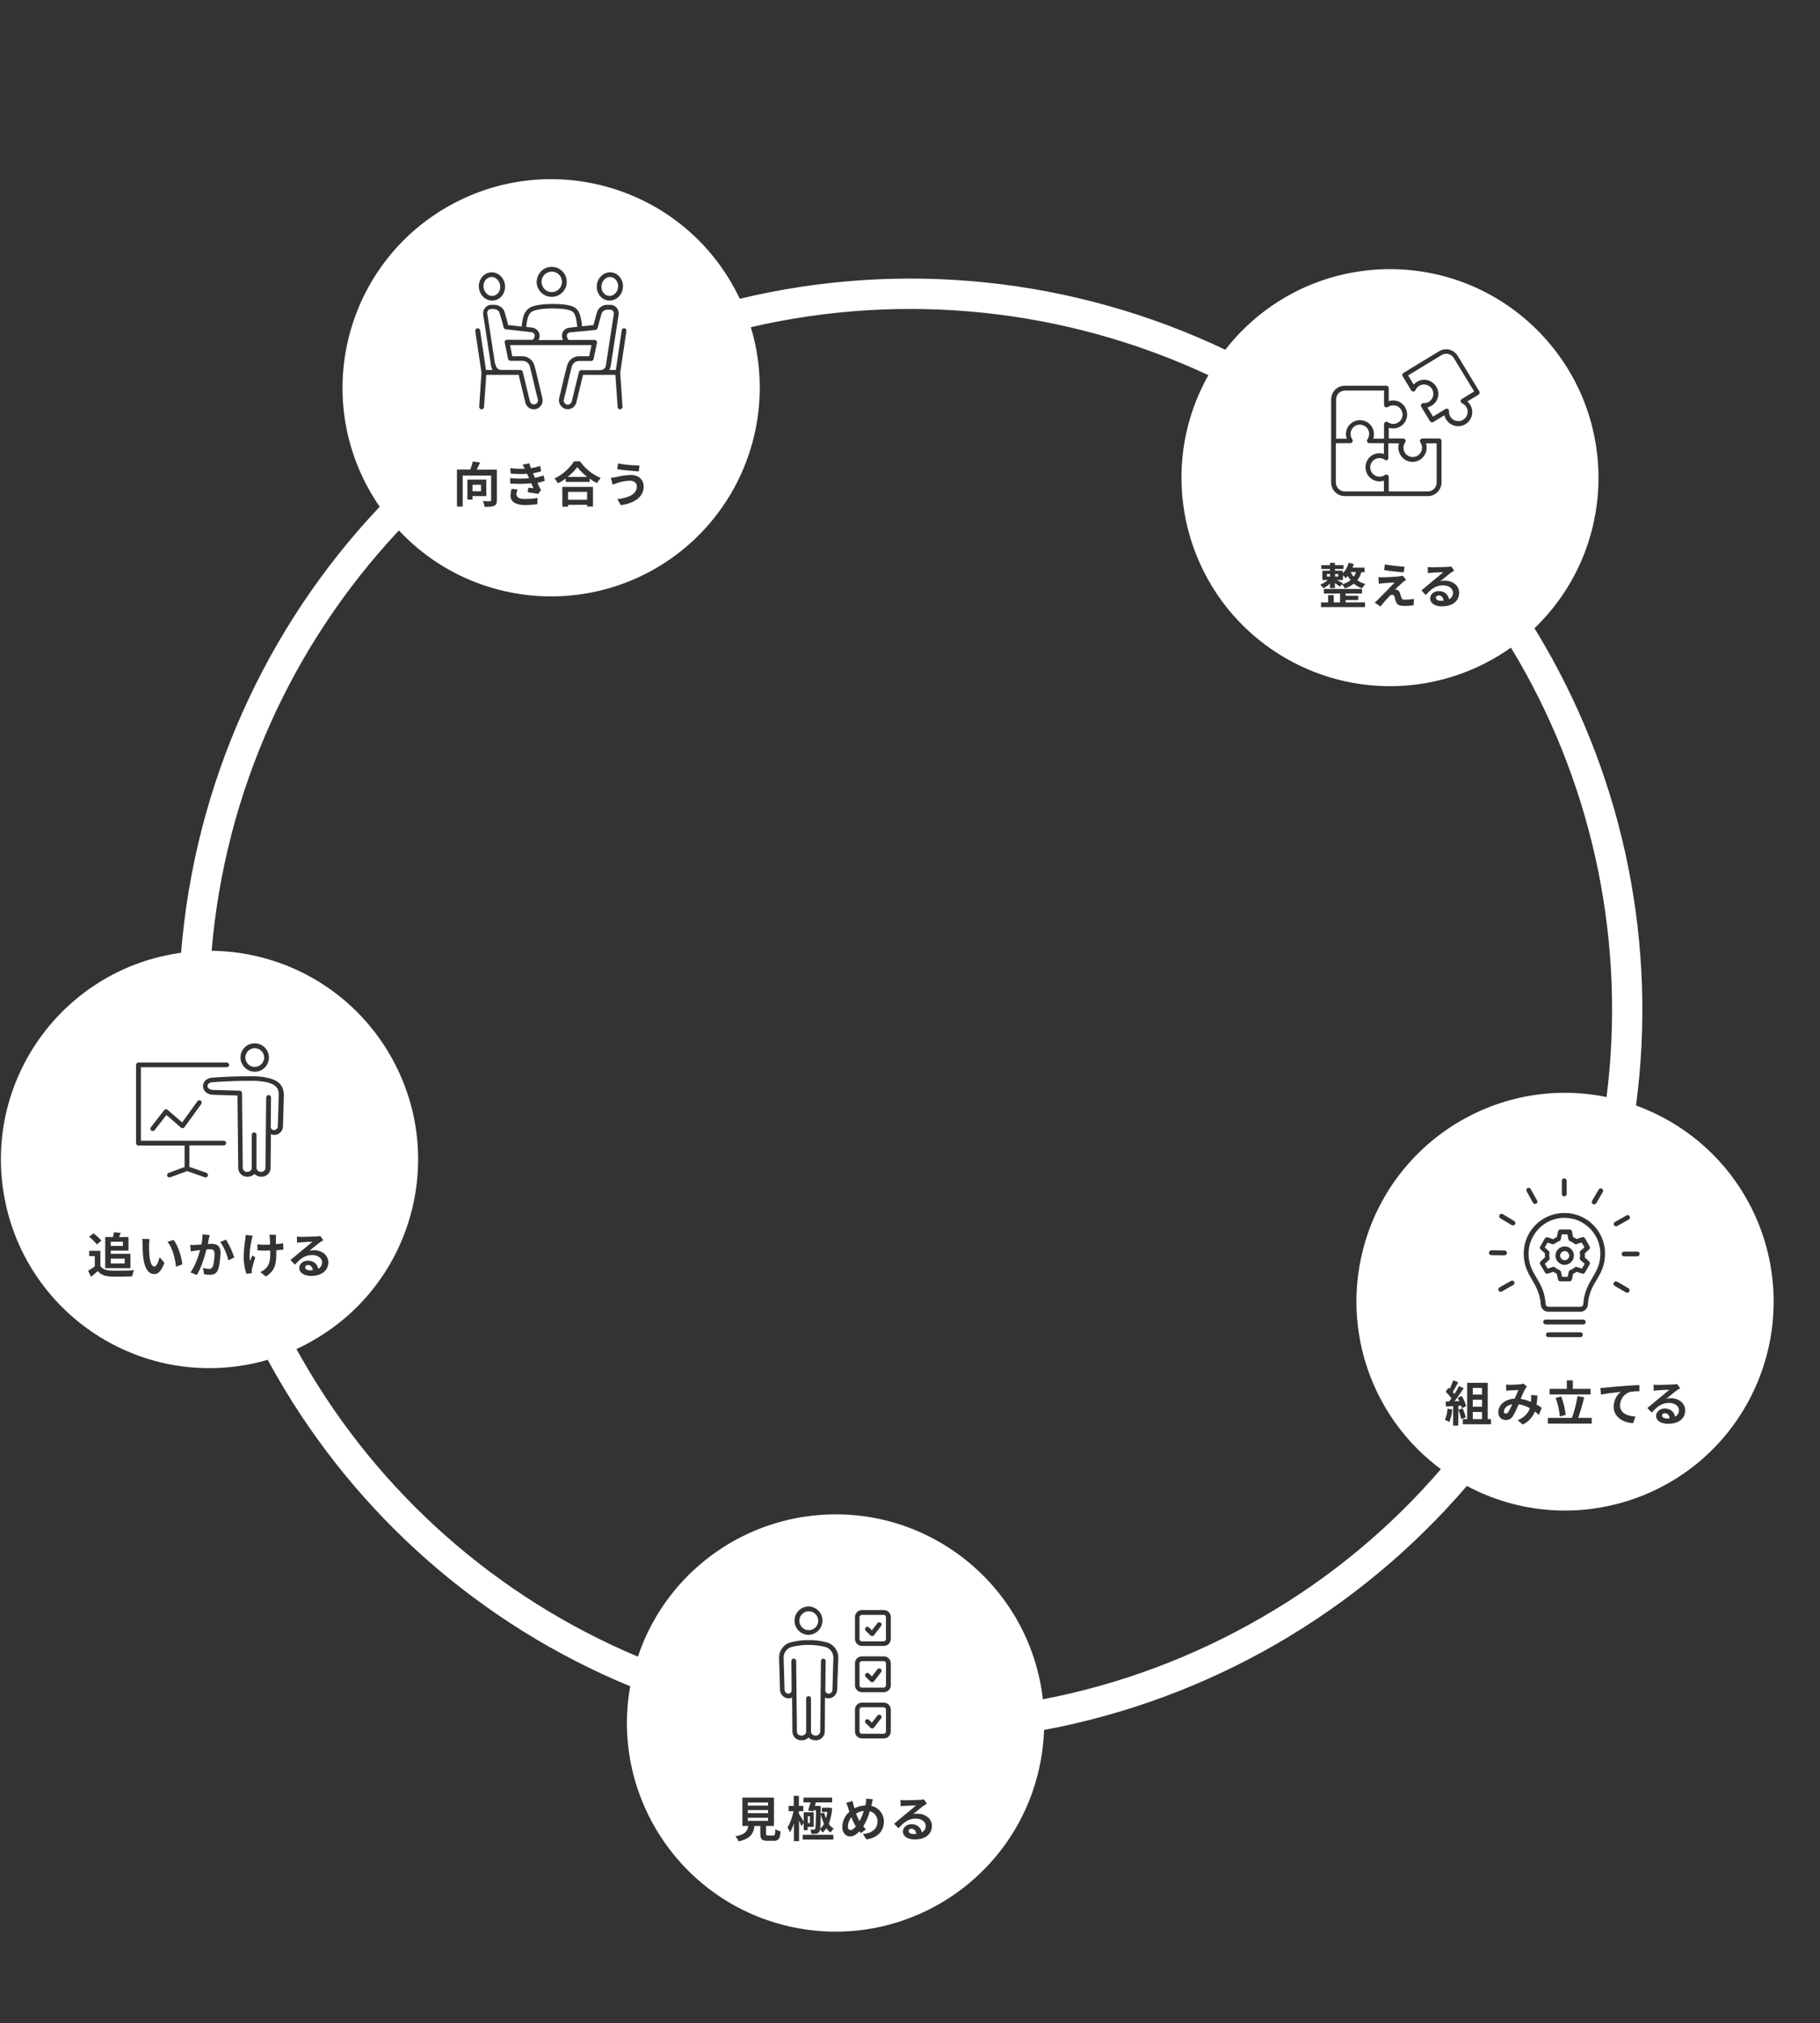 <?xml version="1.0" encoding="utf-8"?>
<!-- Generator: Adobe Illustrator 26.0.2, SVG Export Plug-In . SVG Version: 6.00 Build 0)  -->
<svg version="1.1" id="レイヤー_1" xmlns="http://www.w3.org/2000/svg" xmlns:xlink="http://www.w3.org/1999/xlink" x="0px"
	 y="0px" viewBox="0 0 1204 1338" style="enable-background:new 0 0 1204 1338;" width="1204" height="1338" xml:space="preserve">
<rect x="0" y="0" width="1204" height="1338" fill="#333333" stroke="none"/>
<style type="text/css">
	.st0{fill-rule:evenodd;clip-rule:evenodd;fill:#FFFFFF;}
</style>
<path id="長方形_2" class="st0" d="M357,222.1c0,1-0.3,1.9-0.7,2.8h16.1c-0.4-0.9-0.6-1.8-0.7-2.8c0-2.8,2.2-5.2,5-5.4l5.2-0.6
	l-0.1-0.8c-0.7-5.6-1.3-8.8-4.3-9.9c-2.7-1-6.5-1.4-12.2-1.4c-5.5,0-9.4,0.5-12.1,1.5c-3.5,1.2-4.4,4.5-5.1,10.7l3.8,0.4
	C354.8,217,357,219.3,357,222.1z M377.1,219.8c-1.2,0.1-2.1,1.1-2.1,2.3c0.1,1,0.5,2,1.2,2.7h17.1c0.9,0,1.6,0.7,1.6,1.6
	c0,0.1,0,0.2,0,0.3l-2.2,10.7c-0.1,0.7-0.8,1.3-1.5,1.3h-8c-2.3,0-4.3,1.5-4.9,3.7c-1,3.5-2,8-3,12.4c-0.8,3.5-1.6,6.8-2.3,9.4l0,0
	c-0.4,1.4,0.5,2.9,1.9,3.3c0.2,0.1,0.5,0.1,0.7,0.1c1.2,0,2.3-0.8,2.6-2l4.8-19.6c0.2-0.7,0.8-1.2,1.5-1.2h12.6c2,0,3.7-1.5,3.8-3.5
	c0,0,0-0.1,0-0.1l5.2-33.8c0.1-1.4-1-2.5-2.3-2.6c0,0-0.1,0-0.1,0h-2.2c-1.3,0.1-2.4,0.7-3.2,1.8c-0.5,1.1-2.1,6.9-3,10.4
	c-0.2,0.6-0.7,1.1-1.4,1.2c0,0-4.6,0.4-6.6,0.7L377.1,219.8L377.1,219.8z M327.9,241.2c0.2,2,1.8,3.5,3.8,3.5h12.6
	c0.7,0,1.4,0.5,1.5,1.2l4.8,19.6c0.4,1.4,1.9,2.3,3.3,1.9s2.3-1.9,1.9-3.3c-0.7-2.6-1.5-5.9-2.3-9.4c-1-4.4-2.1-8.9-3-12.4
	c-0.6-2.2-2.6-3.7-4.9-3.7h-8c-0.7,0-1.4-0.5-1.5-1.3l-2.2-10.7c-0.2-0.9,0.4-1.7,1.2-1.9c0.1,0,0.2,0,0.3,0h17.1
	c0.7-0.7,1.2-1.7,1.2-2.7c0-1.2-0.9-2.2-2.1-2.3l-0.1,0l-10.3-1.2c-2.1-0.2-6.6-0.7-6.6-0.7c-0.7-0.1-1.2-0.5-1.4-1.2
	c-0.9-3.5-2.5-9.3-3-10.4c-0.7-1-1.9-1.7-3.2-1.8h-2.2c-1.4,0-2.5,1.1-2.5,2.5c0,0,0,0.1,0,0.1l5.2,33.8
	C327.9,241.1,327.9,241.1,327.9,241.2L327.9,241.2z M888.4,385.7l-0.5,0.7c2-0.5,3.9-1.5,5.6-2.7c-0.7-0.9-1.3-1.8-1.9-2.8
	c-0.4,0.5-0.9,1-1.4,1.5c-0.5-0.7-1.1-1.4-1.8-2v3.2h-4C885.8,384.3,887.8,385.3,888.4,385.7L888.4,385.7z M897.1,378.3h-3.6
	c0.5,1.1,1.2,2.2,2,3.1C896.2,380.5,896.7,379.4,897.1,378.3L897.1,378.3z M951.8,393.8c-0.9-0.1-1.8,0.5-1.9,1.5c0,0,0,0,0,0
	c0,1.2,1.3,2,3.2,2c0.6,0,1.2,0,1.9-0.1C954.7,395.1,953.5,393.8,951.8,393.8z M889.6,325h25.9v-7.1c-3.7,1.2-7.7,0-10.1-3
	c-3.2-4-2.6-9.8,1.3-13.1c2.5-2,5.8-2.6,8.8-1.6v-7.1h-9.6l0,0c-0.9,0-1.6-0.7-1.6-1.6c0-0.3,0.1-0.6,0.3-0.9c2-2.8,1.4-6.6-1.4-8.6
	c-2.8-2-6.6-1.4-8.6,1.4c-0.5,0.7-0.8,1.4-1,2.2c-0.4,1.7,0,3.5,1,5c0.5,0.7,0.3,1.7-0.4,2.2c-0.3,0.2-0.6,0.3-0.9,0.3h-9.6v26
	C883.8,322.4,886.4,325,889.6,325L889.6,325z M937.4,252.5c2.4-1.5,5.3-1.8,7.9-0.8c2.7,1,4.7,3.1,5.7,5.7c1.3,3.6,0.2,7.7-2.8,10.1
	c-1.1,0.9-2.5,1.6-3.9,2l3.7,6l8.2-5c0.7-0.5,1.7-0.2,2.2,0.5c0.2,0.3,0.2,0.6,0.2,0.9c-0.3,3.4,2.3,6.3,5.7,6.6s6.3-2.3,6.6-5.7
	c0.1-0.8,0-1.6-0.3-2.4c-0.6-1.7-1.8-3-3.4-3.7c-0.8-0.3-1.2-1.3-0.8-2.1c0.1-0.3,0.3-0.6,0.6-0.7l8.2-5l-13.5-22.2
	c-1.7-2.7-5.2-3.6-8-1.9l-22.2,13.5l3.7,6C935.8,253.7,936.5,253.1,937.4,252.5L937.4,252.5z M917.8,304.2c-0.5,0.3-1.2,0.2-1.6-0.1
	c-1.4-1-3.2-1.4-5-1c-3.3,0.8-5.4,4.1-4.6,7.4s4.1,5.4,7.4,4.6c0.8-0.2,1.5-0.5,2.2-1c0.7-0.5,1.7-0.3,2.2,0.4
	c0.2,0.3,0.3,0.6,0.3,0.9v9.6h25.9c3.2,0,5.8-2.6,5.8-5.8v-26h-7.1c1.6,4.9-1,10.1-5.9,11.8c-4.9,1.6-10.1-1-11.8-5.9
	c-0.1-0.3-0.2-0.6-0.3-0.9c-0.4-1.7-0.3-3.4,0.2-5h-7.1v9.6C918.6,303.4,918.3,303.9,917.8,304.2L917.8,304.2z M360.9,191.8
	c3,2.3,7.2,1.7,9.5-1.3c2.3-3,1.7-7.2-1.3-9.5c-1.2-0.9-2.6-1.4-4.1-1.4c-0.3,0-0.6,0-0.9,0.1c-3.7,0.5-6.3,3.9-5.8,7.6
	C358.6,189.1,359.5,190.7,360.9,191.8z M890.6,285.1c1.1-5,6.1-8.1,11.1-7s8.1,6.1,7,11.1c-0.1,0.3-0.1,0.6-0.2,0.9h7.1v-9.6
	c0-0.9,0.7-1.6,1.6-1.6c0.3,0,0.7,0.1,0.9,0.3c2.8,2,6.6,1.3,8.6-1.4c2-2.8,1.3-6.6-1.4-8.6c-2.1-1.5-5-1.5-7.2,0
	c-0.7,0.5-1.7,0.3-2.2-0.4c-0.2-0.3-0.3-0.6-0.3-0.9v-9.6h-25.9c-3.2,0-5.8,2.6-5.8,5.8v26h7.1C890.3,288.5,890.2,286.7,890.6,285.1
	L890.6,285.1z M401.9,195.5c1.3,0.4,2.7,0.2,3.9-0.5c1.5-0.9,2.5-2.3,2.9-4c0.9-3.3-0.8-6.7-3.8-7.6c-0.4-0.1-0.9-0.2-1.3-0.2
	c-0.9,0-1.8,0.2-2.6,0.7c-1.5,0.9-2.5,2.3-2.9,4C397.2,191.3,399,194.7,401.9,195.5z M323,195c1.2,0.7,2.6,0.9,3.9,0.5
	c3-0.8,4.7-4.2,3.8-7.6c-0.4-1.7-1.5-3.1-2.9-4c-0.8-0.5-1.7-0.7-2.6-0.7c-0.5,0-0.9,0.1-1.3,0.2c-3,0.8-4.7,4.2-3.8,7.6
	C320.5,192.7,321.6,194.1,323,195z M885.3,379.6h-2.1v1.7h2.1V379.6z M879.9,379.6h-2.1v1.7h2.1V379.6z M584.6,1068h-14.5
	c-0.8,0-1.5,0.7-1.5,1.5c0,0,0,0,0,0v14.5c0,0.8,0.7,1.5,1.5,1.5c0,0,0,0,0,0h14.5c0.8,0,1.5-0.7,1.5-1.5c0,0,0,0,0,0v-14.5
	C586.1,1068.6,585.5,1068,584.6,1068C584.6,1068,584.6,1068,584.6,1068z M582.9,1075.3l-4.7,6.1c-0.3,0.4-0.7,0.6-1.1,0.6h-0.1
	c-0.4,0-0.8-0.2-1.1-0.4l-3.2-3.1c-0.6-0.6-0.6-1.6,0-2.2c0.6-0.6,1.6-0.6,2.2,0l1.9,1.9l3.6-4.7c0.5-0.7,1.5-0.8,2.2-0.3
	C583.3,1073.6,583.4,1074.6,582.9,1075.3C582.9,1075.2,582.9,1075.3,582.9,1075.3L582.9,1075.3z M603,1209.4
	c-0.9-0.1-1.8,0.5-1.9,1.5c0,0,0,0,0,0c0,1.2,1.3,2,3.2,2c0.6,0,1.2,0,1.9-0.1C605.9,1210.8,604.7,1209.4,603,1209.4L603,1209.4z
	 M974.3,930.3h6.1v-4.6h-6.1V930.3z M584.6,1098.6h-14.5c-0.8,0-1.5,0.7-1.5,1.5c0,0,0,0,0,0v14.5c0,0.8,0.7,1.5,1.5,1.5
	c0,0,0,0,0,0h14.5c0.8,0,1.5-0.7,1.5-1.5c0,0,0,0,0,0V1100C586.1,1099.2,585.5,1098.6,584.6,1098.6
	C584.6,1098.6,584.6,1098.6,584.6,1098.6z M582.9,1105.8l-4.7,6.1c-0.3,0.4-0.7,0.6-1.1,0.6h-0.1c-0.4,0-0.8-0.2-1.1-0.4l-3.2-3.1
	c-0.6-0.6-0.6-1.6,0-2.2c0.6-0.6,1.6-0.6,2.2,0l1.9,1.9l3.6-4.7c0.5-0.7,1.5-0.8,2.2-0.3C583.3,1104.2,583.4,1105.2,582.9,1105.8
	C582.9,1105.8,582.9,1105.8,582.9,1105.8L582.9,1105.8z M974.3,938.5h6.1v-4.7h-6.1V938.5z M560.9,1207.8c0,1.5,0.6,2.5,1.8,2.5
	c1.1,0,2.3-1,3.5-2.4c-1.2-1.9-2.2-4-2.9-6.1C561.8,1203.5,561,1205.6,560.9,1207.8z M568.6,1204.4c1.2-2.2,2.1-4.4,2.8-6.8
	c-1.8,0.2-3.5,0.8-5.1,1.8C566.9,1201.1,567.7,1202.8,568.6,1204.4z M584.6,1129.1h-14.5c-0.8,0-1.5,0.7-1.5,1.5v14.5
	c0,0.8,0.7,1.5,1.5,1.5h14.5c0.8,0,1.5-0.7,1.5-1.5v-14.5C586.1,1129.8,585.5,1129.1,584.6,1129.1z M582.9,1136.4l-4.7,6.1
	c-0.3,0.4-0.7,0.6-1.1,0.6h-0.1c-0.4,0-0.8-0.2-1.1-0.4l-3.2-3.1c-0.6-0.6-0.6-1.6,0-2.2c0.6-0.6,1.6-0.6,2.2,0l1.9,1.9l3.6-4.7
	c0.5-0.7,1.5-0.8,2.2-0.3C583.3,1134.7,583.4,1135.7,582.9,1136.4C582.9,1136.4,582.9,1136.4,582.9,1136.4L582.9,1136.4z
	 M994.9,933.4c-0.1,0.7,0.4,1.4,1.2,1.5c0,0,0,0,0,0c0.7,0,1.3-0.5,1.7-1.1c1-1.6,1.9-3.3,2.6-5.1
	C996.8,929.3,994.9,931.5,994.9,933.4z M1035,805.4L1035,805.4h-0.1c-13,0-23.6,10.6-23.7,23.6c0,7.1,2.5,11.4,5.2,15.9
	c2.4,4.1,4.9,8.3,5.8,14.7c0,0,0,0,0,0l0.3,3c0.1,0.9,0.9,1.6,1.8,1.6h10.6h0.1h0.1h10.5c0.9,0,1.7-0.7,1.8-1.6l0.3-3v0
	c1-6.4,3.4-10.6,5.8-14.7c2.7-4.5,5.2-8.8,5.2-15.9C1058.6,816,1048,805.4,1035,805.4L1035,805.4z M1051.6,836.2l-3.1,5.4
	c-0.4,0.6-1.1,0.9-1.8,0.7l-3.7-1.2c-0.7,0.5-1.5,1-2.3,1.3l-0.8,3.8c-0.2,0.7-0.8,1.2-1.5,1.2l-6.2,0h0c-0.7,0-1.4-0.5-1.5-1.2
	l-0.8-3.8c-0.8-0.4-1.6-0.8-2.3-1.3l-3.7,1.2c-0.7,0.2-1.5-0.1-1.8-0.7l-3.2-5.4c-0.4-0.6-0.3-1.5,0.3-2l2.9-2.7
	c-0.1-0.5-0.1-0.9-0.1-1.4c0-0.4,0-0.8,0.1-1.2l-2.9-2.6c-0.6-0.5-0.7-1.3-0.3-1.9l3.1-5.4c0.4-0.6,1.1-0.9,1.8-0.7l3.7,1.2
	c0.7-0.5,1.5-1,2.4-1.4l0.8-3.8c0.2-0.7,0.8-1.2,1.5-1.2h6.2c0.7,0,1.4,0.5,1.5,1.2l0.8,3.8c0.8,0.4,1.6,0.8,2.3,1.3l3.7-1.2
	c0.7-0.2,1.5,0.1,1.8,0.7l3.1,5.4c0.4,0.6,0.2,1.5-0.3,2l-2.9,2.6c0,0.4,0.1,0.9,0.1,1.4c0,0.4,0,0.9-0.1,1.3l2.9,2.6
	C1051.8,834.8,1051.9,835.6,1051.6,836.2L1051.6,836.2z M1101.4,934.6c-0.9-0.1-1.8,0.5-1.9,1.5c0,0,0,0,0,0c0,1.2,1.3,2,3.2,2
	c0.6,0,1.2,0,1.8-0.1C1104.3,935.9,1103.1,934.6,1101.4,934.6L1101.4,934.6z M1154.9,791.9c-16.2-28.2-42-49.7-72.6-60.8
	c14-105.6-7.4-212.8-60.8-304.9c-2.1-3.6-4.2-7.2-6.4-10.7c54.9-52.8,56.7-140.1,3.9-195.1s-140.1-56.7-195.1-3.9
	c-4.8,4.6-9.2,9.5-13.3,14.8c-100.1-47.6-213.4-59.6-321.2-33.7c-1.6-3.4-3.4-6.8-5.3-10.1c-38.1-66-122.5-88.6-188.5-50.5
	S207,259.5,245.1,325.5c1.9,3.3,3.9,6.5,6.1,9.6c-76.1,80.5-122.5,184.5-131.4,295C44.3,640.5-8.5,710.1,1.9,785.6
	s80,128.3,155.5,117.9c6.7-0.9,13.3-2.3,19.7-4.2c2,3.6,4,7.3,6.1,10.9c53.1,92.3,135.3,164.4,233.7,205
	c-13.4,75,36.6,146.7,111.6,160.1c75,13.4,146.7-36.6,160.1-111.6c1.2-6.5,1.8-13,2.1-19.6c108.9-20.4,207.5-77.3,279.7-161.4
	c67.2,35.9,150.8,10.5,186.7-56.8C1179.5,883.8,1178.7,833.2,1154.9,791.9L1154.9,791.9z M1068.4,808.1l7.6-4.3
	c0.8-0.4,1.7-0.2,2.1,0.6s0.2,1.7-0.6,2.1c0,0,0,0,0,0l-7.6,4.3c-0.2,0.1-0.5,0.2-0.8,0.2c-0.9,0-1.6-0.7-1.6-1.6
	C1067.6,808.9,1067.9,808.3,1068.4,808.1L1068.4,808.1z M1067.6,848.2c0.4-0.7,1.4-1,2.2-0.6l7.5,4.4c0.7,0.4,1,1.4,0.5,2.2
	c-0.4,0.7-1.4,1-2.1,0.6l-7.5-4.4C1067.4,849.9,1067.2,849,1067.6,848.2C1067.6,848.2,1067.6,848.2,1067.6,848.2L1067.6,848.2z
	 M928.5,246.6l23.5-14.3c4.2-2.6,9.7-1.2,12.3,3l14.3,23.5c0.5,0.7,0.2,1.7-0.5,2.2l-7.4,4.5c1.3,1.1,2.2,2.5,2.8,4.1
	c1.6,4.9-1,10.1-5.9,11.8c-4.9,1.6-10.1-1-11.8-5.9c-0.1-0.3-0.2-0.6-0.2-0.9l-7.4,4.5c-0.7,0.5-1.7,0.2-2.2-0.5c0,0,0,0,0,0
	l-5.8-9.6c-0.5-0.7-0.2-1.7,0.5-2.2c0.3-0.2,0.6-0.3,0.9-0.2c3.4,0.3,6.3-2.3,6.6-5.7s-2.3-6.3-5.7-6.6c-2.6-0.2-5.1,1.3-6.1,3.7
	c-0.3,0.8-1.3,1.2-2.1,0.8c-0.3-0.1-0.6-0.3-0.7-0.6l-5.8-9.6C927.5,248,927.7,247,928.5,246.6z M954.6,387.1c-4.9,0-8,2.6-11.4,6.4
	l-2.9-3c2.2-1.8,6-5.1,7.9-6.6c1.8-1.5,5.1-4.1,6.6-5.5c-1.6,0-6,0.2-7.6,0.4c-0.9,0-1.7,0.1-2.6,0.3l-0.1-4.1
	c0.9,0.1,2,0.2,2.9,0.2c1.7,0,8.4-0.2,10.2-0.3c0.8,0,1.6-0.1,2.4-0.3l2,2.8c-0.8,0.5-1.5,1-2.2,1.4c-1.7,1.2-5,4-7,5.6
	c1-0.3,2-0.4,3-0.4c5.4,0,9.5,3.4,9.5,8c0,5-3.8,9-11.5,9c-4.4,0-7.7-2-7.7-5.2c0-2.6,2.3-4.9,5.7-4.9c3.9,0,6.3,2.4,6.8,5.4
	c1.6-0.8,2.7-2.5,2.6-4.3C961.1,389,958.3,387.1,954.6,387.1L954.6,387.1z M880.6,291.6v-27.5c0-4.9,4-9,9-9h27.5c0.1,0,0.1,0,0.2,0
	c0.8,0.1,1.4,0.8,1.4,1.6v8.6c4.9-1.6,10.1,1,11.7,5.9s-1,10.1-5.9,11.7c-1.9,0.6-3.9,0.6-5.8,0v7.1h9.6l0,0c0.9,0,1.6,0.7,1.6,1.6
	c0,0.3-0.1,0.6-0.3,0.9c-1,1.4-1.4,3.2-1,5c0.8,3.3,4.1,5.4,7.4,4.6c3.3-0.8,5.4-4.1,4.6-7.4c-0.2-0.8-0.5-1.5-1-2.2
	c-0.5-0.7-0.3-1.7,0.4-2.2c0.3-0.2,0.6-0.3,0.9-0.3H952c0.9,0,1.6,0.7,1.6,1.6v27.5c0,4.9-4,9-9,9h-55c-4.9,0-9-4-9-9L880.6,291.6
	L880.6,291.6z M914.9,385.7c-1.1,0.1-2,0.3-2.7,0.4l-0.4-4.4c0.7,0.1,1.9,0.1,3,0.1c1.5,0,8.7-0.3,11.3-0.7c0.6-0.1,1.2-0.2,1.8-0.4
	l2.3,2.7c-0.8,0.6-1.5,1.2-2.1,1.6c-1.4,1.2-4.4,4-5.2,4.8c0.4,0,0.8,0.1,1.2,0.3c1,0.3,1.7,1.1,2,2.1c0.3,0.9,0.6,2.1,0.9,2.9
	c0.3,1,1.2,1.6,2.2,1.5c2.1,0,4.2-0.2,6.2-0.5l-0.3,4.2c-2.1,0.3-4.1,0.4-6.2,0.4c-3,0-4.6-0.6-5.4-2.7c-0.4-0.9-0.7-2.4-0.9-3.2
	c-0.2-0.8-0.9-1.5-1.7-1.5c-0.8,0.2-1.6,0.6-2,1.3c-2,2.1-3.9,4.2-5.7,6.5l-3.8-2.6c0.8-0.6,1.5-1.3,2.2-2c1.6-1.7,8.1-8.1,11-11.2
	C920.5,385.2,916.7,385.6,914.9,385.7L914.9,385.7z M915.6,377l0.6-3.7c4.3,0.7,8.6,1.2,12.9,1.5l-0.5,3.7
	C925.3,378.3,919.4,377.7,915.6,377L915.6,377z M874.8,383.6v-6.2h5v-1.1h-5.7v-2.5h5.7v-1.6h3.3v1.6h5.7v2.5h-5.7v1.1h5.2v1.8
	c1.9-2,3.2-4.4,3.9-7l3.4,0.8c-0.3,0.8-0.5,1.6-0.9,2.4h8v3h-2.1c-0.5,1.9-1.4,3.7-2.7,5.3c1.6,1.2,3.4,2,5.3,2.5
	c-0.8,0.9-1.6,1.9-2.1,2.9c-2-0.7-3.9-1.7-5.5-3.1c-1.7,1.4-3.7,2.4-5.8,3.1c-0.6-1-1.3-1.9-2.1-2.7l-1.2,1.6
	c-0.8-0.6-2.2-1.6-3.4-2.4v3.3h-3.3v-3c-1.3,1.3-2.7,2.3-4.3,3.2c-0.6-0.9-1.3-1.7-2.1-2.4c1.8-0.8,3.5-1.8,5-3.1L874.8,383.6
	L874.8,383.6z M886.5,398.4v-5.9h-10.7v-3H901v3h-10.8v1.5h8.3v2.8h-8.3v1.6H903v3.1h-29.1v-3.1h4.7v-4.8h3.7v4.8H886.5L886.5,398.4
	z M425.8,321.9c0,6.8-6.3,11-15.1,12.2l-2.3-4c7.9-0.9,12.9-3.5,12.9-8.4c0-2.1-1.6-3.8-4.6-3.8c-2.8,0.1-5.6,0.6-8.3,1.5
	c-0.9,0.3-2.1,0.8-3.1,1.1l-1.2-4.5c1.2-0.1,2.3-0.3,3.5-0.5c3.1-0.8,6.3-1.3,9.6-1.4C422.3,314.1,425.8,316.9,425.8,321.9z
	 M422.5,311.8c-3.7-0.3-10.6-0.9-14.2-1.5l0.6-3.8c4.7,0.9,9.5,1.3,14.2,1.4L422.5,311.8z M395.1,187.1c0.6-2.5,2.2-4.6,4.4-5.9
	c1.9-1.1,4.2-1.4,6.3-0.8c4.6,1.3,7.3,6.4,6,11.4c-0.6,2.5-2.2,4.6-4.4,5.9c-1.3,0.7-2.7,1.1-4.1,1.1c-0.7,0-1.5-0.1-2.2-0.3
	C396.5,197.2,393.8,192.1,395.1,187.1L395.1,187.1z M357.1,180.4c3.3-4.4,9.6-5.2,13.9-1.9c4.4,3.3,5.2,9.6,1.9,13.9
	c-1.6,2.1-4,3.5-6.6,3.8c-0.4,0.1-0.9,0.1-1.4,0.1c-5.5,0-9.9-4.5-9.9-10C355.1,184.2,355.8,182.1,357.1,180.4L357.1,180.4z
	 M323.1,180.4c2.1-0.6,4.4-0.3,6.3,0.8c2.2,1.3,3.8,3.4,4.4,5.9c1.3,5-1.4,10.1-6,11.4c-0.7,0.2-1.5,0.3-2.2,0.3
	c-1.5,0-2.9-0.4-4.1-1.1c-2.2-1.3-3.8-3.4-4.4-5.9C315.8,186.8,318.5,181.7,323.1,180.4L323.1,180.4z M315.8,217.1
	c0.9-0.1,1.7,0.5,1.8,1.3c0,0,0,0,0,0l3.9,26.3h4.4c-0.6-1-1-2.1-1.1-3.2l-5.2-33.8c0,0,0-0.1,0-0.1c-0.2-3.1,2.1-5.8,5.1-6
	c0.1,0,0.3,0,0.4,0h2.2c2.5,0.1,4.7,1.4,6,3.5c0.7,1.4,2.2,7.2,2.9,9.9c1.5,0.1,4.1,0.4,5.6,0.6l3.3,0.4c0.5-5,1.2-11.2,7.1-13.3
	c3.1-1.1,7.3-1.6,13.2-1.7c6.1,0,10.2,0.5,13.2,1.6c5,1.8,5.6,6.9,6.4,12.4l0.1,0.8l1.9-0.2c1.4-0.2,4.1-0.4,5.6-0.6
	c0.7-2.7,2.2-8.5,2.9-9.9c1.3-2.1,3.5-3.5,6-3.5h2.2c3.1,0,5.6,2.5,5.6,5.6c0,0.1,0,0.3,0,0.4c0,0,0,0.1,0,0.1l-5.2,33.8
	c-0.1,1.2-0.5,2.3-1.1,3.2h4.4l3.9-26.3c0.1-0.9,0.9-1.4,1.8-1.3c0.8,0.1,1.4,0.9,1.3,1.8l-4.1,27.5l1.5,22.6
	c0.1,0.9-0.6,1.6-1.5,1.7c0,0,0,0,0,0h-0.1c-0.8,0-1.5-0.6-1.6-1.5l-1.5-21.3h-21.4l-4.5,18.5c0,0,0,0,0,0c-0.9,3.1-4.1,4.9-7.2,4
	c-3-0.9-4.8-4-4.1-7c0.7-2.6,1.4-5.9,2.2-9.3c1-4.4,2.1-9,3.1-12.5c1-3.6,4.2-6,7.9-6h6.7l1.5-7.4h-53.9l1.5,7.4h6.7
	c3.7,0,6.9,2.5,7.9,6c1,3.5,2,8.1,3.1,12.5c0.8,3.5,1.6,6.7,2.2,9.3c0.8,3.1-1.1,6.3-4.2,7.1c-3.1,0.8-6.2-1-7-4.1c0,0,0,0,0,0
	l-4.5-18.5h-21.4l-1.5,21.3c-0.1,0.8-0.7,1.5-1.6,1.5c0,0-0.1,0-0.1,0c-0.9-0.1-1.5-0.8-1.5-1.7c0,0,0,0,0,0l1.5-22.6l-4.1-27.5
	C314.4,218,315,217.2,315.8,217.1L315.8,217.1z M375.8,333.9v1.2H372v-13.1h20.3V335h-3.9v-1.2L375.8,333.9L375.8,333.9z
	 M390.1,316.5v2.2h-15.9v-2.2c-1.6,1.2-3.2,2.2-5,3.1c-0.7-1.1-1.5-2.2-2.4-3.1c5.3-2.6,9.7-6.5,13-11.4h3.9
	c3.5,4.9,8.2,8.7,13.7,11c-0.9,1-1.8,2.2-2.5,3.4C393.3,318.7,391.6,317.7,390.1,316.5L390.1,316.5z M357.9,324.2l-1.9,2.4
	c-1.8-0.3-4.8-0.8-6.9-1.1l0.4-3c1.2,0.2,2.5,0.3,3.4,0.4l-1.4-3.3c-4.6,0.5-9.3,0.5-13.9,0.2l-0.2-3.6c4.2,0.4,8.4,0.5,12.6,0.1
	l-0.5-1.2l-0.8-1.8c-3.6,0.3-7.3,0.2-10.9-0.1l-0.2-3.6c3.2,0.4,6.4,0.5,9.6,0.4v0c-0.5-0.9-1-1.8-1.5-2.7l4.5-0.9
	c0.3,1.1,0.6,2.1,1,3.2c2.1-0.3,4.1-0.8,6.1-1.5l0.7,3.6c-1.8,0.5-3.6,1-5.4,1.3l0.6,1.4l0.7,1.6c1.9-0.4,3.8-0.9,5.7-1.6l0.8,3.6
	c-1.6,0.5-3.2,1-4.9,1.3C356.1,320.6,357,322.5,357.9,324.2z M347.2,330c2.8,0,5.6-0.2,8.4-0.7l-0.1,4.1c-2.7,0.4-5.4,0.6-8.2,0.6
	c-5.9,0-9.6-2-9.6-6.4c0.1-1.5,0.3-2.9,0.8-4.3l3.9,0.4c-0.4,1-0.7,2-0.8,3.1C341.7,328.6,343.1,330,347.2,330z M302.3,310.5h8.8
	c0.7-1.7,1.2-3.5,1.7-5.3l4.8,0.7c-0.7,1.6-1.5,3.3-2.2,4.7h13.3v20.1c0,2.1-0.4,3.2-1.8,3.8s-3.4,0.7-6.3,0.7
	c-0.2-1.3-0.6-2.6-1.2-3.8c1.9,0.1,4,0.1,4.7,0.1c0.6,0,0.8-0.2,0.8-0.7v-16.3h-18.8V335h-3.8L302.3,310.5L302.3,310.5z
	 M312.6,328.2v2.2h-3.4v-13.2h12.5v10.9H312.6L312.6,328.2z M69.6,818.1h5.1c0.3-1.1,0.6-2.3,0.7-3.2l4.5,0.5
	c-0.4,0.9-0.8,1.9-1.2,2.7H85v9H73.3v2.1h13v9.5H69.6V818.1z M61.8,815.7c2,1.4,3.8,3,5.3,4.8l-3,2.5c-1.5-1.9-3.2-3.6-5.2-5.1
	L61.8,815.7z M87.4,844.1c-3.8,0.2-10.3,0.3-14.1,0.1c-3.9-0.2-6.6-1.1-8.6-3.6c-1.4,1.2-2.8,2.5-4.5,3.8l-1.9-4
	c1.5-0.9,3-1.9,4.4-2.9v-6.8H59v-3.5h7.4v10c1.3,2.1,3.7,3,7,3.1c3.7,0.2,10.9,0.1,15.2-0.3C88.1,841.5,87.7,842.8,87.4,844.1
	L87.4,844.1z M102.1,842.6c-3.5,0-6.5-3.1-7.4-11.6c-0.3-2.9-0.4-6.6-0.4-8.5c0-1.1-0.1-2.1-0.2-3.2l4.9,0.1
	c-0.2,1.3-0.4,2.6-0.4,3.8c0,2,0,4.4,0.2,6.7c0.4,4.6,1.4,7.7,3.4,7.7c1.5,0,2.8-3.7,3.4-6.2l3.2,3.8
	C106.6,840.6,104.7,842.6,102.1,842.6L102.1,842.6z M116.4,837.7c-0.5-5.1-2.2-12.5-5.6-16.4l4-1.3c3,3.7,5.4,11.3,5.8,16.2
	L116.4,837.7z M112.6,778.6c-0.8,0.3-1.7-0.1-2-0.9s0.1-1.7,0.9-2l10.6-3.9v-14.2H91.6c-0.9,0-1.6-0.7-1.6-1.6v-51.7
	c0-0.9,0.7-1.6,1.6-1.6H150c0.9,0,1.6,0.7,1.6,1.5c0,0.9-0.7,1.6-1.5,1.6c0,0-0.1,0-0.1,0H93.2v48.6H148c0.9,0,1.6,0.7,1.6,1.5
	c0,0.9-0.7,1.6-1.5,1.6c0,0-0.1,0-0.1,0h-22.7v14.2l11.2,3.9c0.8,0.3,1.3,1.2,1,2c-0.2,0.6-0.8,1.1-1.5,1.1c-0.2,0-0.4,0-0.5-0.1
	l-11.7-4.1L112.6,778.6z M133.1,730.2L122,745.5c-0.5,0.7-1.5,0.9-2.2,0.3c0,0-0.1-0.1-0.1-0.1l-9.6-8.3l-7.8,10
	c-0.5,0.7-1.5,0.8-2.2,0.3c-0.7-0.5-0.8-1.5-0.3-2.2l8.8-11.3c0.5-0.7,1.5-0.8,2.2-0.3c0,0,0,0,0.1,0.1l9.6,8.3l10.1-14
	c0.5-0.7,1.5-0.9,2.2-0.4S133.6,729.4,133.1,730.2L133.1,730.2L133.1,730.2z M144,840.2c-1.1,2.2-2.8,2.9-5.2,2.9
	c-1.3,0-2.5-0.2-3.8-0.4l-0.7-4.2c1.3,0.4,2.6,0.6,3.9,0.7c1,0.1,2-0.4,2.4-1.4c0.9-1.8,1.3-5.5,1.3-8.7c0-2.5-1.1-2.9-3.1-2.9
	c-0.5,0-1.3,0.1-2.2,0.1c-1.2,4.8-3.5,12.3-6.4,16.9l-4.2-1.7c3.1-4.2,5.2-10.5,6.4-14.8c-1.1,0.1-2.1,0.3-2.7,0.4
	c-0.9,0.1-2.5,0.3-3.5,0.5l-0.4-4.3c1.1,0.1,2.2,0.1,3.4,0c1,0,2.5-0.1,4.1-0.3c0.4-2.2,0.7-4.5,0.7-6.7l4.7,0.5
	c-0.2,0.8-0.4,1.8-0.6,2.6c-0.2,1-0.4,2.1-0.6,3.3c1.1-0.1,2-0.1,2.7-0.1c3.4,0,5.7,1.5,5.7,6C145.7,832.4,145.3,837.4,144,840.2
	L144,840.2z M151.1,833.5c-0.8-3.5-3.1-9.2-5.4-12.1l3.8-1.6c2.3,3.7,4.1,7.7,5.5,11.8L151.1,833.5z M166.7,839.2
	c-0.1,0.5-0.2,1-0.2,1.5c0,0.3,0.1,0.9,0.1,1.3l-3.6,0.4c-1.1-3.3-1.7-6.8-1.8-10.3c0-4.2,0.4-8.5,1.1-12.6c0.1-0.9,0.2-1.8,0.2-2.8
	l4.7,0.5c-0.3,0.8-0.5,1.7-0.7,2.6c-0.8,3.5-1.9,10.1-1.1,14.1c0.4-1,1-2.5,1.5-3.6l2,1.2C168,834,167.3,836.6,166.7,839.2
	L166.7,839.2z M187.5,826.4c-1.3,0.2-2.9,0.3-4.7,0.4v1.3c0,7.5-0.6,12.1-6.9,16.1l-3.7-2.9c1.4-0.6,2.6-1.5,3.7-2.5
	c2.4-2.5,2.9-5.3,2.9-10.7V827c-1.2,0-2.4,0.1-3.6,0.1c-1.4,0-3.3-0.1-4.9-0.2v-4c1.6,0.2,3.2,0.3,4.8,0.3c1.2,0,2.4,0,3.6-0.1
	c0-1.8-0.1-3.4-0.2-4.3c-0.1-0.7-0.2-1.5-0.4-2.2h4.6c-0.1,0.7-0.2,1.4-0.2,2.1c0,0.7,0,2.3,0,4.1c1.6-0.1,3.2-0.3,4.8-0.6
	L187.5,826.4z M187.8,724.4l-0.6,20.3c0.1,3.2-2.5,5.8-5.7,5.9c-0.8,0-1.6-0.2-2.3-0.5l-0.2,22.5c-0.1,3-2.6,5.5-5.6,5.6
	c-0.2,0-0.4,0-0.6,0c-1.6,0-3.1-0.6-4.3-1.6c-0.1-0.1-0.2-0.1-0.2-0.2c-0.1,0.1-0.1,0.1-0.2,0.2c-1.2,1.1-2.7,1.6-4.3,1.6
	c-0.2,0-0.4,0-0.6,0c-3-0.1-5.5-2.6-5.6-5.6l-0.5-48.1l-16.6-0.5h-0.1c-3-0.2-6.1-2.3-6.1-5.6c0-3.2,2.4-5.4,6.1-5.7
	c5.1-0.4,10.5-0.7,15.5-0.8c3.6-0.1,5.4-0.1,10.4-0.1c4-0.1,8.1,0.3,12,1.3C182.4,714.2,187.8,716.6,187.8,724.4
	C187.8,724.4,187.8,724.4,187.8,724.4z M159.1,699.3c0-5.2,4.2-9.3,9.4-9.3h0c5.2,0,9.4,4.2,9.4,9.4c0,5.2-4.2,9.4-9.4,9.4l0,0h0
	C163.3,708.7,159.1,704.5,159.1,699.3L159.1,699.3z M192.2,833.3c2.2-1.8,6-5.1,7.9-6.6c1.8-1.5,5.1-4.1,6.6-5.5
	c-1.6,0-6,0.2-7.6,0.4c-0.9,0-1.7,0.1-2.6,0.3l-0.1-4.1c0.9,0.1,2,0.2,2.9,0.2c1.7,0,8.4-0.2,10.2-0.3c0.8,0,1.6-0.1,2.4-0.3l2,2.8
	c-0.8,0.5-1.5,1-2.2,1.4c-1.7,1.2-5,4-7,5.6c1-0.3,2-0.4,3-0.4c5.4,0,9.5,3.4,9.5,8c0,5-3.8,9-11.5,9c-4.4,0-7.7-2-7.7-5.2
	c0-2.6,2.3-4.9,5.7-4.9c3.9,0,6.3,2.4,6.8,5.4c1.6-0.8,2.7-2.5,2.6-4.3c0-2.8-2.9-4.8-6.6-4.8c-4.9,0-8,2.6-11.4,6.4L192.2,833.3z
	 M511.9,1217.4h-4.2c-3.8,0-4.7-1.2-4.7-4.7v-5.1h-3.9c-0.7,5.1-2.6,8.4-10.5,10.2c-0.5-1.2-1.2-2.4-2.1-3.4
	c6.6-1.2,7.9-3.4,8.5-6.8h-3.9v-18.8H512v18.8h-5.2v5.1c0,1,0.2,1.2,1.4,1.2h3.3c1.1,0,1.3-0.5,1.4-4.2c1.1,0.7,2.3,1.2,3.5,1.5
	C516,1216.1,515,1217.4,511.9,1217.4z M528.6,1203.8v13.8h-3.4v-11.8c-0.6,2.1-1.5,4.1-2.6,6c-0.4-1.1-1-2.2-1.6-3.2
	c1.9-3.3,3.2-7,3.9-10.8h-3.2v-3.5h3.4v-6.6h3.4v6.6h2.9v3.5h-2.9v1.7c0.8,1.1,2.5,4,3.2,5.2v-6.2h6.6v9.7h-4v2.2h-2.6v-4.9
	l-1.6,2.3C529.9,1206.8,529.2,1205.3,528.6,1203.8z M551.2,1216.6H531v-3.2h20.3V1216.6z M549.4,1211.9c-1.1-0.8-2-1.7-2.7-2.8
	c-0.7,1-1.5,2-2.5,2.8c-0.5-0.8-1-1.5-1.7-2.1c-0.1,0.6-0.2,1.1-0.5,1.6c-0.4,0.7-1.2,1.2-2,1.3c-1.1,0.1-2.1,0.2-3.2,0.1
	c-0.1-1-0.3-2-0.8-2.9c0.8,0.1,1.6,0.1,2.3,0.1c0.4,0.1,0.7-0.1,0.9-0.4c0.4-0.7,0.5-3.8,0.6-12.4h-1.6l-0.2,0.7l-3.4-0.5
	c0.5-1.5,1.1-3.5,1.6-5.4h-4.7v-3.2h19v3.2h-10.8c-0.2,0.8-0.4,1.5-0.6,2.3h3.8c0,0,0,1,0,1.4l0,3.6l2.3-0.5
	c0.3,1.3,0.7,2.6,1.2,3.8c0.4-1.4,0.7-2.9,0.9-4.3h-3.6v-2.8h4.4l0.5-0.1l1.9,0.4c-0.2,3.6-1,7-2.2,10.4c0.8,1.3,2,2.4,3.3,3.2
	C550.7,1210.1,550,1211,549.4,1211.9z M553.8,1117.3c0,3.2-2.5,5.8-5.7,5.9c-0.8,0-1.6-0.2-2.3-0.5l-0.2,22.6
	c-0.1,3.1-2.6,5.5-5.6,5.6c-0.2,0-0.4,0-0.6,0c-1.6,0-3.1-0.6-4.3-1.6c0-0.1-0.1-0.2-0.2-0.2s-0.2,0.1-0.2,0.2
	c-1.2,1.1-2.7,1.7-4.3,1.6c-0.2,0-0.4,0-0.6,0c-3.1-0.1-5.5-2.6-5.6-5.6l-0.2-22.6c-0.7,0.3-1.5,0.5-2.3,0.5
	c-3.2-0.1-5.7-2.7-5.7-5.9l-0.6-21c-0.1-4.8,3.2-9.1,7.9-10.2c3.8-1,7.8-1.5,11.7-1.4h0c3.9-0.1,7.9,0.4,11.7,1.4
	c4.7,1.2,7.9,5.4,7.9,10.2L553.8,1117.3z M525.6,1071.8c0-5.2,4.2-9.4,9.4-9.4h0c5.2,0.2,9.3,4.5,9.1,9.7c-0.2,5-4.2,8.9-9.1,9.1h0
	C529.8,1081.2,525.6,1077,525.6,1071.8L525.6,1071.8z M573.2,1216.5l-2.4-3.6c7-0.6,9.7-4.2,9.7-8.1c0.2-3.3-2-6.2-5.1-7
	c-0.9,3.5-2.4,6.9-4.3,10.1c0.6,0.7,1.2,1.3,1.7,1.9l-3.2,2.5c-0.4-0.4-0.8-0.8-1.1-1.2c-2.1,2.3-3.9,3.4-6.2,3.4
	c-2.6,0-5.1-2.2-5.1-6.3c0.1-3.8,1.8-7.5,4.7-10c-0.3-0.8-0.6-1.7-0.8-2.6c-0.3-1.1-0.8-2.2-1.3-3.3l4.2-1.3c0.2,1,0.4,2.1,0.7,3
	c0.2,0.6,0.4,1.3,0.6,1.9c2.2-1.2,4.7-1.8,7.2-1.9c0.1-0.5,0.2-1.1,0.3-1.5c0.2-1,0.2-2,0.2-3l4.4,0.4c-0.3,0.9-0.5,2.4-0.7,3.2
	l-0.3,1.2c5,1,8.5,5.6,8.3,10.7C584.6,1211.7,579.8,1215.5,573.2,1216.5L573.2,1216.5z M589.3,1145.1c0,2.6-2.1,4.6-4.6,4.6h-14.5
	c-2.6,0-4.6-2.1-4.6-4.6v-14.5c0-2.6,2.1-4.6,4.6-4.6h14.5c2.5,0,4.6,2.1,4.6,4.6V1145.1z M589.3,1114.5c0,2.6-2.1,4.6-4.6,4.6
	h-14.5c-2.6,0-4.6-2.1-4.6-4.6V1100c0-2.6,2.1-4.6,4.6-4.6h14.5c2.6,0,4.6,2.1,4.6,4.6V1114.5z M589.3,1083.9c0,2.6-2.1,4.6-4.6,4.6
	h-14.5c-2.6,0-4.6-2.1-4.6-4.6v-14.5c0-2.6,2.1-4.6,4.6-4.6h14.5c2.6,0,4.6,2.1,4.6,4.6V1083.9z M605,1216.5c-4.4,0-7.7-2-7.7-5.2
	c0-2.6,2.3-4.9,5.7-4.9c3.9,0,6.3,2.4,6.8,5.4c1.6-0.8,2.7-2.5,2.6-4.3c0-2.8-2.9-4.8-6.6-4.8c-4.9,0-8,2.6-11.4,6.4l-2.9-3
	c2.2-1.8,6-5.1,7.9-6.6c1.8-1.5,5.1-4.1,6.6-5.5c-1.6,0-6,0.2-7.6,0.3c-0.9,0-1.7,0.1-2.6,0.2l-0.1-4.1c0.9,0.1,2,0.2,2.9,0.2
	c1.7,0,8.4-0.2,10.2-0.3c0.8,0,1.6-0.2,2.4-0.3l2,2.8c-0.8,0.5-1.5,1-2.2,1.4c-1.7,1.2-5,4-7,5.6c1-0.3,2-0.4,3-0.3
	c5.4,0,9.5,3.4,9.5,8C616.5,1212.6,612.7,1216.5,605,1216.5L605,1216.5z M834.3,1069.9c-44.8,25.9-93.6,44.2-144.4,53.9
	c-8.7-75.7-77.1-130.1-152.8-121.4c-53.2,6.1-98.1,42.4-115.1,93.2c-93.2-39.2-171-107.8-221.4-195.5c-1.5-2.6-3-5.3-4.5-7.9
	c3.9-1.8,7.8-3.8,11.5-6c66-38.1,88.6-122.4,50.5-188.4c-24.4-42.3-69.3-68.5-118.1-69c8.8-104,52.5-201.9,123.9-278
	c52.1,55.6,139.5,58.4,195.1,6.3c38.3-35.9,52.9-90.5,37.7-140.7c101.6-23.6,208.2-12.4,302.7,31.7c-37.4,66.4-14,150.5,52.4,187.9
	c42.5,24,94.5,23.7,136.8-0.7c3.8-2.2,7.4-4.5,10.9-7c1.6,2.6,3.1,5.2,4.7,7.8c50.7,87.5,71.3,189.1,58.6,289.4
	c-74.7-15.2-147.5,33.1-162.7,107.8c-10.7,52.5,10,106.4,53.1,138.3C919.4,1010.9,879.2,1044.1,834.3,1069.9L834.3,1069.9z
	 M1060.4,788.2l-4.4,7.5c-0.3,0.5-0.8,0.8-1.4,0.8c-0.3,0-0.5-0.1-0.8-0.2c-0.8-0.4-1-1.4-0.6-2.1c0,0,0,0,0,0l4.4-7.5
	c0.4-0.8,1.4-1,2.1-0.6S1060.8,787.3,1060.4,788.2C1060.4,788.1,1060.4,788.1,1060.4,788.2z M1036.4,780.9v8.7
	c0,0.9-0.7,1.6-1.6,1.6c-0.9,0-1.6-0.7-1.6-1.6v-8.7c0-0.9,0.7-1.6,1.6-1.6C1035.7,779.3,1036.4,780,1036.4,780.9z M1016.3,796
	c-0.2,0.1-0.5,0.2-0.8,0.2c-0.6,0-1.1-0.3-1.4-0.8l-4.2-7.6c-0.4-0.8-0.1-1.7,0.6-2.1s1.7-0.1,2.1,0.6l4.2,7.6
	C1017.4,794.6,1017.1,795.5,1016.3,796z M1000.8,810.4c-0.3,0-0.6-0.1-0.8-0.2l-7.5-4.5c-0.7-0.4-1-1.4-0.5-2.2s1.4-1,2.2-0.5
	l7.5,4.5c0.7,0.4,1,1.4,0.6,2.2C1001.9,810.1,1001.4,810.4,1000.8,810.4z M1001.1,849.8l-7.6,4.3c-0.8,0.4-1.7,0.2-2.1-0.6
	c-0.4-0.8-0.2-1.7,0.6-2.1c0,0,0,0,0,0l7.6-4.3c0.8-0.4,1.7-0.2,2.1,0.6C1002.1,848.4,1001.9,849.4,1001.1,849.8L1001.1,849.8
	L1001.1,849.8z M958.8,940.4c-0.9-0.5-1.9-1-2.9-1.4c1-2.4,1.5-4.9,1.7-7.4l3.1,0.5C960.5,935,959.9,937.7,958.8,940.4z
	 M964.7,942.8h-3.4v-12.9l-4.7,0.3l-0.3-3.3l2.4-0.1c0.5-0.6,1-1.3,1.5-2c-1.1-1.6-2.4-3-3.8-4.4l1.8-2.6l0.8,0.7
	c0.9-1.8,1.7-3.7,2.3-5.6l3.4,1.2c-1.2,2.2-2.5,4.7-3.6,6.5c0.4,0.4,0.8,0.9,1.1,1.3c1.1-1.7,2.1-3.4,2.9-5.2l3.2,1.3
	c-1.9,3-3.9,5.9-6.1,8.7l3.2-0.1c-0.4-0.8-0.7-1.5-1.1-2.2l2.7-1.2c1.3,2.1,2.3,4.4,2.9,6.8l-2.9,1.3c-0.1-0.6-0.3-1.2-0.4-1.7
	l-1.8,0.1L964.7,942.8L964.7,942.8z M964.8,932.3l2.8-0.9c0.9,1.9,1.6,4,2.1,6l-3,1.1C966.2,936.4,965.6,934.3,964.8,932.3
	L964.8,932.3z M986.4,941.9h-18.7v-3.4h2.9v-24h13.6v24h2.1L986.4,941.9L986.4,941.9z M985,828.5c0-0.9,0.7-1.6,1.6-1.6h0l8.7,0.1
	c0.9,0,1.6,0.7,1.6,1.6c0,0.9-0.7,1.6-1.6,1.6l0,0h0l-8.7-0.1C985.6,830,984.9,829.3,985,828.5C985,828.5,985,828.5,985,828.5
	L985,828.5z M1018.1,935.7c-0.8-0.7-1.8-1.5-2.7-2.2c-1.5,3.8-4.4,6.8-8,8.6l-3.4-2.8c4.8-2,7-5.1,8.1-8c-2.3-1.3-4.8-2.2-7.4-2.6
	c-1.1,2.6-2.3,5.2-3.7,7.6c-1,1.8-2.9,2.9-4.9,2.8c-2.8,0-4.9-1.9-4.9-5.1c0-4.9,4.4-8.7,10.8-9c0.9-2,1.8-4.2,2.5-5.7
	c-1.2,0-4,0.1-5.4,0.2c-0.7,0-1.8,0.2-2.6,0.3l-0.2-4.1c0.9,0.1,1.7,0.1,2.6,0.1c1.8,0,5.2-0.1,6.7-0.3c0.7-0.1,1.5-0.2,2.1-0.5
	l2.5,2c-0.4,0.4-0.8,0.9-1.1,1.3c-1.2,2.2-2.2,4.5-3.1,6.8c2.3,0.4,4.6,1.1,6.8,2c0-0.4,0.1-0.7,0.1-1.1c0.1-1.2,0.1-2.3,0-3.5
	l4.2,0.5c-0.1,2-0.3,3.9-0.6,5.9c1.3,0.7,2.5,1.5,3.4,2.1L1018.1,935.7z M1020.9,874.3c0-0.9,0.7-1.6,1.6-1.6h24.9
	c0.9,0,1.6,0.7,1.6,1.6c0,0.9-0.7,1.6-1.6,1.6h-24.8C1021.6,875.9,1020.9,875.2,1020.9,874.3
	C1020.9,874.3,1020.9,874.3,1020.9,874.3L1020.9,874.3z M1025.1,922.2v-3.7h11.4v-5.6h4v5.6h11.7v3.7H1025.1z M1035.8,935.7
	l-3.9,1.1c-0.4-4.2-1.3-8.4-2.8-12.3l3.7-1C1034.3,927.4,1035.3,931.5,1035.8,935.7L1035.8,935.7z M1022.7,882.7
	c0-0.9,0.7-1.6,1.6-1.6c0,0,0,0,0,0h21.2c0.9,0,1.6,0.7,1.6,1.6c0,0.9-0.7,1.6-1.6,1.6h-21.2
	C1023.4,884.3,1022.7,883.6,1022.7,882.7C1022.7,882.7,1022.7,882.7,1022.7,882.7L1022.7,882.7z M1053,941.5h-29v-3.8h15.9
	c1.7-4.7,2.9-9.5,3.7-14.4l4.4,0.8c-1.1,4.6-2.4,9.2-4,13.6h9V941.5L1053,941.5z M1050.7,860.1l-0.3,3c-0.3,2.5-2.4,4.4-4.9,4.4
	h-10.5c0,0-0.1,0-0.1,0s0,0-0.1,0h-10.6c-2.5,0-4.6-1.9-4.9-4.4l-0.3-3c-0.9-5.8-3.2-9.7-5.4-13.6c-2.8-4.7-5.6-9.6-5.6-17.5
	c0-14.8,12-26.8,26.8-26.8h0.1h0.1c14.8,0,26.8,12,26.8,26.8c0,8-2.8,12.8-5.6,17.5C1053.9,850.3,1051.6,854.3,1050.7,860.1
	L1050.7,860.1z M1081.9,936.8l-1.5,4.4c-6.7-0.4-12.9-4-12.9-10.9c0-3.8,1.7-7.4,4.7-9.8c-2.7,0.3-9.4,1-13.1,1.8l-0.4-4.4
	c1.2,0,2.5-0.1,3.1-0.2c2.6-0.3,7.9-0.7,13.7-1.2c3.3-0.3,6.8-0.4,9-0.5l0,4.1c-2-0.1-4.1,0.1-6.1,0.4c-3.9,1.2-6.6,4.8-6.7,8.9
	C1071.7,934.7,1076.6,936.5,1081.9,936.8L1081.9,936.8z M1083.1,830.9L1083.1,830.9l-8.7,0c-0.9,0-1.6-0.7-1.6-1.6
	c0-0.9,0.7-1.6,1.6-1.6l0,0h0l8.7,0c0.9,0,1.6,0.6,1.6,1.5c0,0.9-0.6,1.6-1.5,1.6C1083.2,830.9,1083.2,830.9,1083.1,830.9
	L1083.1,830.9z M1103.4,941.6c-4.4,0-7.8-2-7.8-5.2c0-2.6,2.3-4.9,5.7-4.9c3.9,0,6.3,2.4,6.8,5.4c1.6-0.8,2.7-2.5,2.6-4.3
	c0-2.8-2.9-4.8-6.6-4.8c-4.9,0-8,2.6-11.4,6.4l-2.9-3c2.2-1.8,6.1-5.1,7.9-6.6c1.8-1.5,5.1-4.1,6.6-5.5c-1.6,0-6,0.2-7.7,0.4
	c-0.9,0-1.7,0.1-2.6,0.3l-0.1-4.1c1,0.1,1.9,0.2,2.9,0.2c1.7,0,8.4-0.2,10.2-0.3c0.8,0,1.6-0.1,2.4-0.3l2.1,2.8
	c-0.8,0.5-1.5,1-2.2,1.4c-1.7,1.2-5,4-7,5.6c1-0.3,2-0.4,3-0.4c5.4,0,9.5,3.4,9.5,8C1114.9,937.7,1111.1,941.6,1103.4,941.6
	L1103.4,941.6z M535,1078.1c3.5,0,6.3-2.8,6.3-6.2c0-3.5-2.8-6.3-6.2-6.3h0c-3.5,0-6.3,2.8-6.3,6.2S531.5,1078.1,535,1078.1
	L535,1078.1z M1045.1,832c0.1-0.5,0.1-1.1,0.2-1.7c0-0.6-0.1-1.1-0.2-1.7c-0.1-0.5,0.1-1.1,0.5-1.4l2.6-2.3l-1.9-3.2l-3.3,1.1
	c-0.5,0.2-1.1,0.1-1.5-0.3c-0.9-0.7-1.9-1.3-2.9-1.7c-0.5-0.2-0.9-0.6-1-1.1l-0.7-3.4h-3.7l-0.7,3.4c-0.1,0.5-0.5,1-1,1.1
	c-1.1,0.4-2.1,1-3,1.7c-0.4,0.3-1,0.5-1.5,0.3l-3.3-1l-1.8,3.2l2.6,2.3c0.4,0.4,0.6,0.9,0.5,1.4c-0.1,0.5-0.1,1.1-0.1,1.6
	c0,0.6,0.1,1.2,0.2,1.7c0.1,0.5-0.1,1.1-0.5,1.4l-2.6,2.4l1.9,3.2l3.3-1.1c0.2-0.1,0.3-0.1,0.5-0.1c0.4,0,0.7,0.1,1,0.4
	c0.9,0.7,1.9,1.3,2.9,1.7c0.5,0.2,0.9,0.6,1,1.1l0.8,3.4l3.7,0l0.7-3.4c0.1-0.5,0.5-1,1-1.1c1.1-0.4,2-1,2.9-1.7
	c0.4-0.3,1-0.5,1.5-0.3l3.3,1.1l1.8-3.2l-2.6-2.3C1045.2,833.1,1045,832.5,1045.1,832z M1035.1,836.5c-3.4,0-6.1-2.8-6.1-6.1
	s2.8-6.1,6.1-6.1c3.4,0,6.1,2.7,6.1,6.1C1041.2,833.7,1038.4,836.5,1035.1,836.5z M974.3,922.3h6.1v-4.4h-6.1V922.3L974.3,922.3z
	 M1035.1,827.4c-1.6,0-3,1.3-3,3c0,1.6,1.3,3,3,3c1.6,0,3-1.3,3-3C1038,828.7,1036.7,827.4,1035.1,827.4L1035.1,827.4z M172.9,703.8
	c2.4-2.4,2.5-6.4,0-8.8c-1.2-1.2-2.7-1.8-4.4-1.8h0c-3.4,0-6.2,2.8-6.2,6.2s2.8,6.2,6.2,6.2C170.1,705.6,171.7,704.9,172.9,703.8z
	 M73.3,835.6h9.2v-3.2h-9.2V835.6z M177.6,716c-3.6-0.9-7.4-1.3-11.2-1.2c-5,0-6.8,0-10.4,0.1c-5,0.1-10.3,0.4-15.4,0.8
	c-0.8,0.1-3.3,0.4-3.3,2.6c0,1.8,2.3,2.4,3.2,2.5l18.1,0.5c0.8,0,1.5,0.7,1.5,1.6l0.5,49.6c0.1,1.4,1.3,2.5,2.7,2.5
	c0.9,0.1,1.8-0.2,2.4-0.8c0.5-0.4,0.8-1.1,0.8-1.8v-21.9c0-0.9,0.7-1.6,1.6-1.6c0.9,0,1.6,0.7,1.6,1.6v21.9c0,0.7,0.3,1.3,0.8,1.8
	c0.7,0.6,1.6,0.9,2.4,0.8c1.4,0,2.6-1.1,2.7-2.5l0.5-46.7c0-0.9,0.7-1.6,1.6-1.6h0c0.9,0,1.6,0.7,1.6,1.6c0,0,0,0,0,0l-0.2,19.5
	c0.1,1.2,1,2.1,2.2,2.1c1.4-0.1,2.6-1.3,2.5-2.8c0,0,0,0,0,0l0.6-20.3C184.6,719.9,182.6,717.5,177.6,716z M545.7,1089.1
	c-7.1-1.7-14.5-1.7-21.7,0c-3.3,0.8-5.6,3.7-5.6,7.1l0.6,21.1c0,0,0,0,0,0c0,1.5,1.1,2.7,2.5,2.8c1.2,0,2.2-1,2.2-2.1l-0.2-19.5
	c0-0.9,0.7-1.6,1.6-1.6h0c0.9,0,1.6,0.7,1.6,1.6l0.5,46.8c0.1,1.4,1.3,2.5,2.8,2.5c0.9,0.1,1.8-0.2,2.5-0.8c0.5-0.5,0.8-1.1,0.8-1.8
	v-21.9c0-0.9,0.7-1.6,1.6-1.6c0.9,0,1.6,0.7,1.6,1.6l0,0v21.9c0,0.7,0.3,1.3,0.8,1.8c0.7,0.6,1.6,0.9,2.5,0.8c1.4,0,2.6-1.1,2.8-2.5
	l0.5-46.9c0-0.9,0.8-1.5,1.6-1.5c0.8,0,1.5,0.7,1.5,1.6l-0.2,19.5c0.1,1.2,1.1,2.1,2.2,2.1c1.5-0.1,2.6-1.3,2.5-2.8c0,0,0,0,0,0
	l0.6-21.1C551.3,1092.8,548.9,1089.9,545.7,1089.1z M312.6,324.9h5.6v-4.3h-5.6L312.6,324.9L312.6,324.9z M381.9,308.9
	c-1.8,2.5-4,4.6-6.4,6.5h12.9C386,313.5,383.8,311.3,381.9,308.9z M388.4,325.3h-12.6v5.2h12.6L388.4,325.3L388.4,325.3z
	 M81.3,821.2h-8v2.8h8V821.2z M535.8,1201.1h-1.4v4.6h1.4V1201.1z M542.6,1209.4c1-0.9,1.9-2,2.5-3.2c-0.9-2.1-1.6-4.3-2.1-6.6
	C542.9,1204.7,542.8,1207.7,542.6,1209.4z M203.8,836.6c-0.9-0.1-1.8,0.5-1.9,1.5c0,0,0,0,0,0c0,1.2,1.3,2,3.2,2
	c0.6,0,1.2,0,1.9-0.1C206.7,838,205.5,836.6,203.8,836.6L203.8,836.6z M508.1,1202.2h-13.4v2h13.4V1202.2z M508.1,1197.1h-13.4v2
	h13.4V1197.1z M508.1,1192.1h-13.4v2h13.4V1192.1z"/>
</svg>
